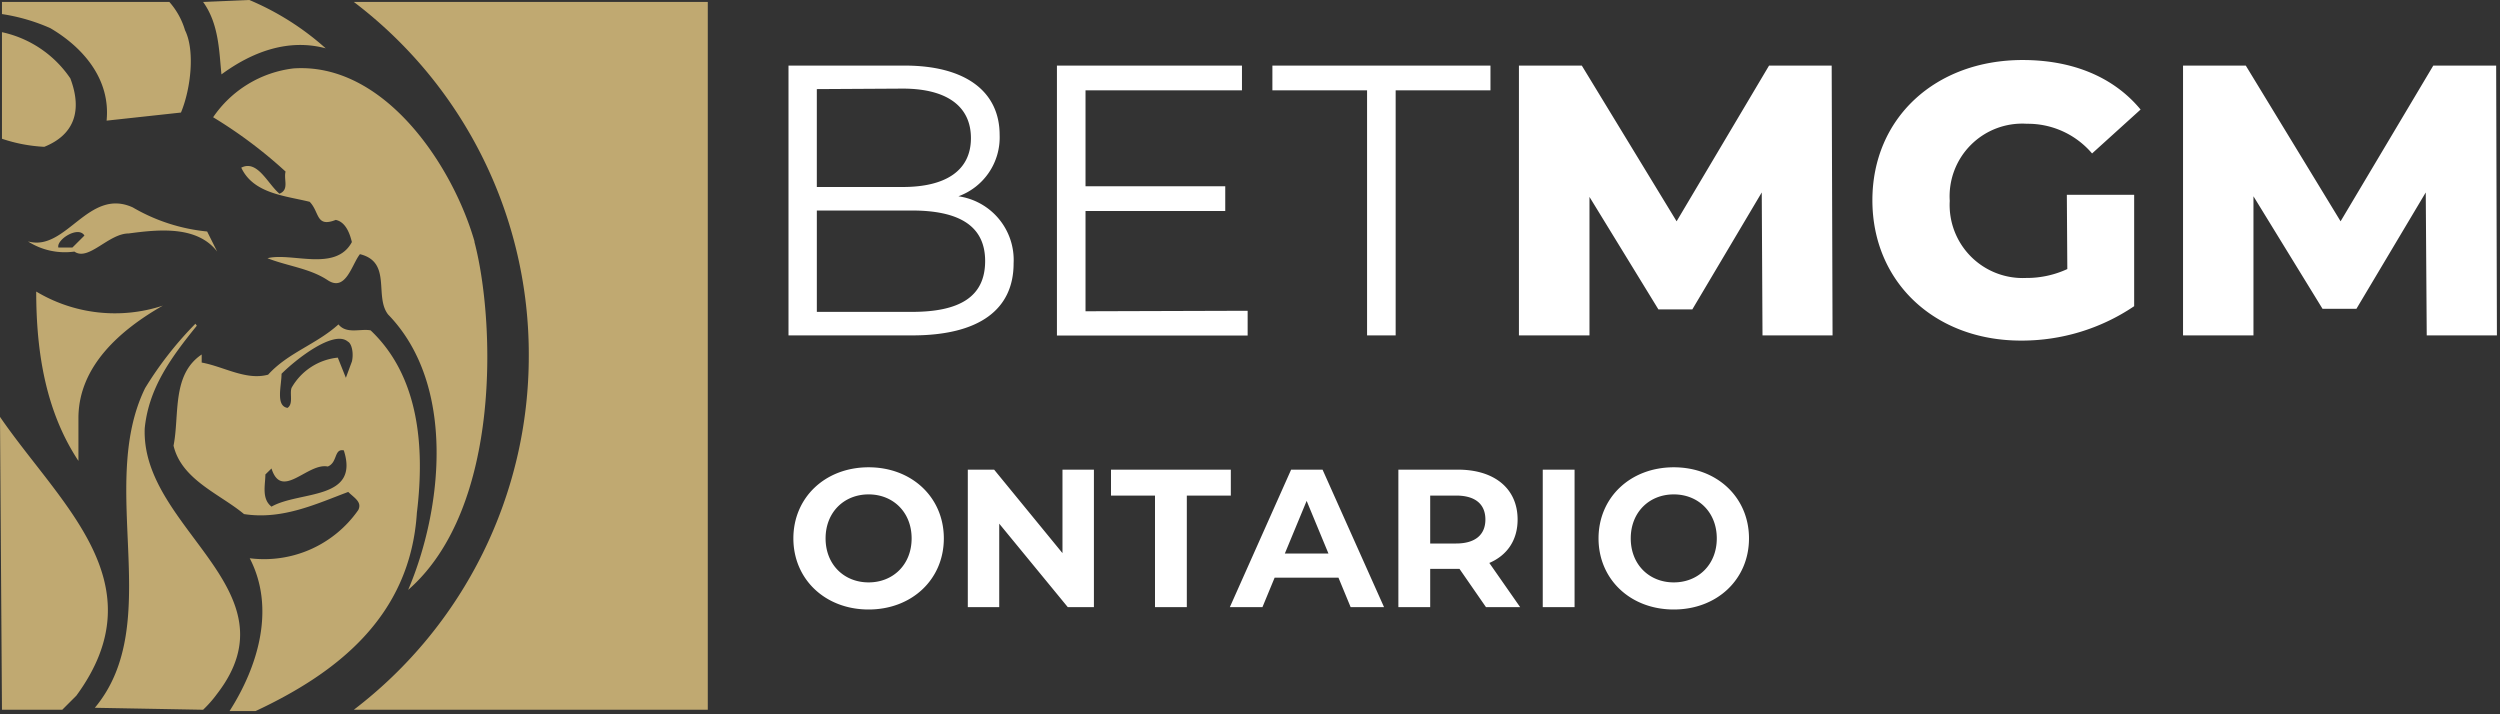 <svg width="140" height="40" xmlns="http://www.w3.org/2000/svg"><rect width="100%" height="100%" fill="#333333" stroke="none"/><g fill="none" fill-rule="nonzero"><g fill="#FFF"><path d="M56.762 14.749c0 2.564-1.899 4.033-5.676 4.033h-6.93V3.673h6.514c3.369 0 5.31 1.428 5.31 3.888a3.507 3.507 0 0 1-2.309 3.431 3.604 3.604 0 0 1 3.091 3.757ZM45.742 4.99v5.482h4.81c2.42 0 3.82-.928 3.82-2.737 0-1.81-1.387-2.773-3.82-2.773l-4.81.028Zm9.426 9.627c0-1.962-1.448-2.828-4.103-2.828h-5.322v5.676h5.33c2.647 0 4.095-.831 4.095-2.848ZM69.868 17.403v1.386h-10.68V3.673H69.55V5.06h-8.761v5.371h7.825v1.386h-7.825v5.614zM76.556 5.06h-5.302V3.672h12.212V5.06h-5.309v13.723h-1.601zM98.7 18.782l-.042-8.005-3.888 6.55h-1.899l-3.86-6.3v7.755H85.06V3.673h3.521l5.309 8.72 5.177-8.72h3.507l.049 15.11zM115.743 10.909h3.77v6.238a11.236 11.236 0 0 1-6.342 1.926c-4.81 0-8.317-3.264-8.317-7.86 0-4.594 3.521-7.852 8.414-7.852 2.828 0 5.115.97 6.605 2.773l-2.717 2.46a4.72 4.72 0 0 0-3.652-1.663 4.068 4.068 0 0 0-4.318 4.318 4.09 4.09 0 0 0 4.27 4.317 5.42 5.42 0 0 0 2.314-.499l-.027-4.158ZM135.897 18.782l-.055-8.005-3.882 6.515h-1.899l-3.867-6.3v7.79h-3.944V3.673h3.514l5.309 8.72 5.191-8.72h3.521l.042 15.11zM48.642 34.132c2.42 0 4.213-1.683 4.213-3.982 0-2.299-1.793-3.982-4.213-3.982-2.431 0-4.213 1.694-4.213 3.982 0 2.288 1.782 3.982 4.213 3.982Zm0-1.518c-1.375 0-2.409-1.001-2.409-2.464s1.034-2.464 2.409-2.464c1.375 0 2.409 1.001 2.409 2.464s-1.034 2.464-2.409 2.464ZM55.957 34v-4.675L59.796 34h1.463v-7.7h-1.76v4.675L55.671 26.3h-1.474V34h1.76Zm10.505 0v-6.248h2.464V26.3h-6.71v1.452h2.464V34h1.782Zm4.235 0 .682-1.65h3.575l.682 1.65h1.87l-3.443-7.7h-1.76L68.871 34h1.826Zm3.696-3.003h-2.442l1.221-2.948 1.221 2.948ZM80.091 34v-2.145h1.639L83.215 34h1.914l-1.727-2.475c1.001-.429 1.584-1.276 1.584-2.431 0-1.727-1.287-2.794-3.344-2.794h-3.333V34h1.782Zm1.452-3.564h-1.452v-2.684h1.452c1.089 0 1.639.495 1.639 1.342 0 .836-.55 1.342-1.639 1.342ZM88.176 34v-7.7h-1.782V34h1.782Zm5.555.132c2.42 0 4.213-1.683 4.213-3.982 0-2.299-1.793-3.982-4.213-3.982-2.431 0-4.213 1.694-4.213 3.982 0 2.288 1.782 3.982 4.213 3.982Zm0-1.518c-1.375 0-2.409-1.001-2.409-2.464s1.034-2.464 2.409-2.464c1.375 0 2.409 1.001 2.409 2.464s-1.034 2.464-2.409 2.464Z"/></g><g fill="#C0A971"><path d="M2.028 16.327c0 3.487.562 6.756 2.364 9.484v-2.393c0-2.918 2.364-4.953 4.727-6.303a8.572 8.572 0 0 1-7.09-.788M4.056 13.861h-.788c-.116-.445 1.124-1.233 1.46-.67l-.672.67Zm-2.48-.335c.769.489 1.687.688 2.59.562.788.561 1.911-1.015 3.042-1.015 1.685-.226 3.83-.445 4.954 1.015l-.562-1.124a10.214 10.214 0 0 1-4.166-1.35c-2.48-1.13-3.72 2.474-5.836 1.912M.11 7.77c.765.26 1.563.411 2.37.452 1.686-.678 2.138-2.028 1.46-3.83a6.201 6.201 0 0 0-3.83-2.59V7.77ZM11.374 39.746c.289-.275.553-.575.788-.898 4.5-5.836-4.283-9.236-4.057-14.868.226-2.247 1.46-3.94 2.918-5.741l-.08-.11a19.91 19.91 0 0 0-2.816 3.604c-2.7 5.516 1.13 13.176-2.816 17.903l6.063.11ZM29.612 19.931a24.907 24.907 0 0 1-9.798 19.815h19.822V.109H19.814a24.76 24.76 0 0 1 9.798 19.822"/><path d="M.11 39.746h3.377l.788-.788C8.893 32.655 3.378 28.263 0 23.345l.11 16.4ZM9.484.11H.11v.678c.934.141 1.844.406 2.707.788 1.911 1.123 3.378 2.918 3.152 5.18l4.165-.453c.562-1.35.788-3.487.227-4.61A4.151 4.151 0 0 0 9.484.109M11.374.11c.897 1.24.897 2.808 1.028 4.056 1.686-1.24 3.714-2.028 5.837-1.46A15.32 15.32 0 0 0 13.964 0l-2.59.11ZM19.698 20.267l-.329.89-.452-1.13a3.363 3.363 0 0 0-2.59 1.692c-.116.335.11.897-.226 1.123-.678-.11-.335-1.24-.335-1.911.787-.788 2.918-2.48 3.713-1.802.226.11.335.67.226 1.123m-4.501 8.12c-.57-.445-.343-1.233-.343-1.802l.343-.336c.562 1.802 2.02-.335 3.151-.109.562-.226.336-1.014.898-.905.904 2.816-2.473 2.255-4.05 3.152m8.142.343c.453-3.72.11-7.66-2.59-10.214-.561-.11-1.35.226-1.801-.335-1.24 1.123-2.816 1.576-3.94 2.816-1.24.335-2.48-.453-3.72-.679v-.452c-1.686 1.13-1.234 3.378-1.576 5.107.452 1.911 2.59 2.7 3.946 3.83 2.138.336 4.05-.57 5.837-1.24.335.335.788.561.562 1.014a6.427 6.427 0 0 1-6.078 2.7c1.46 2.815.453 6.083-1.13 8.557h1.459c4.486-2.101 8.66-5.253 9.031-11.104"/><path d="M26.57 13.511c-1.233-4.275-5.063-10.024-10.133-9.68a6.354 6.354 0 0 0-4.502 2.735 25.702 25.702 0 0 1 4.057 3.042c-.117.452.219 1.014-.343 1.24-.671-.569-1.233-1.918-2.138-1.459.679 1.46 2.48 1.576 3.83 1.912.562.569.336 1.459 1.46 1.014.568.116.795.788.904 1.24-.905 1.693-3.378.562-4.727.905 1.123.445 2.363.561 3.377 1.233 1.014.67 1.35-.898 1.802-1.46 1.802.445.788 2.364 1.576 3.378 3.83 3.94 3.035 10.943 1.124 15.423 5.289-4.618 4.844-15.197 3.713-19.479"/></g></g></svg>